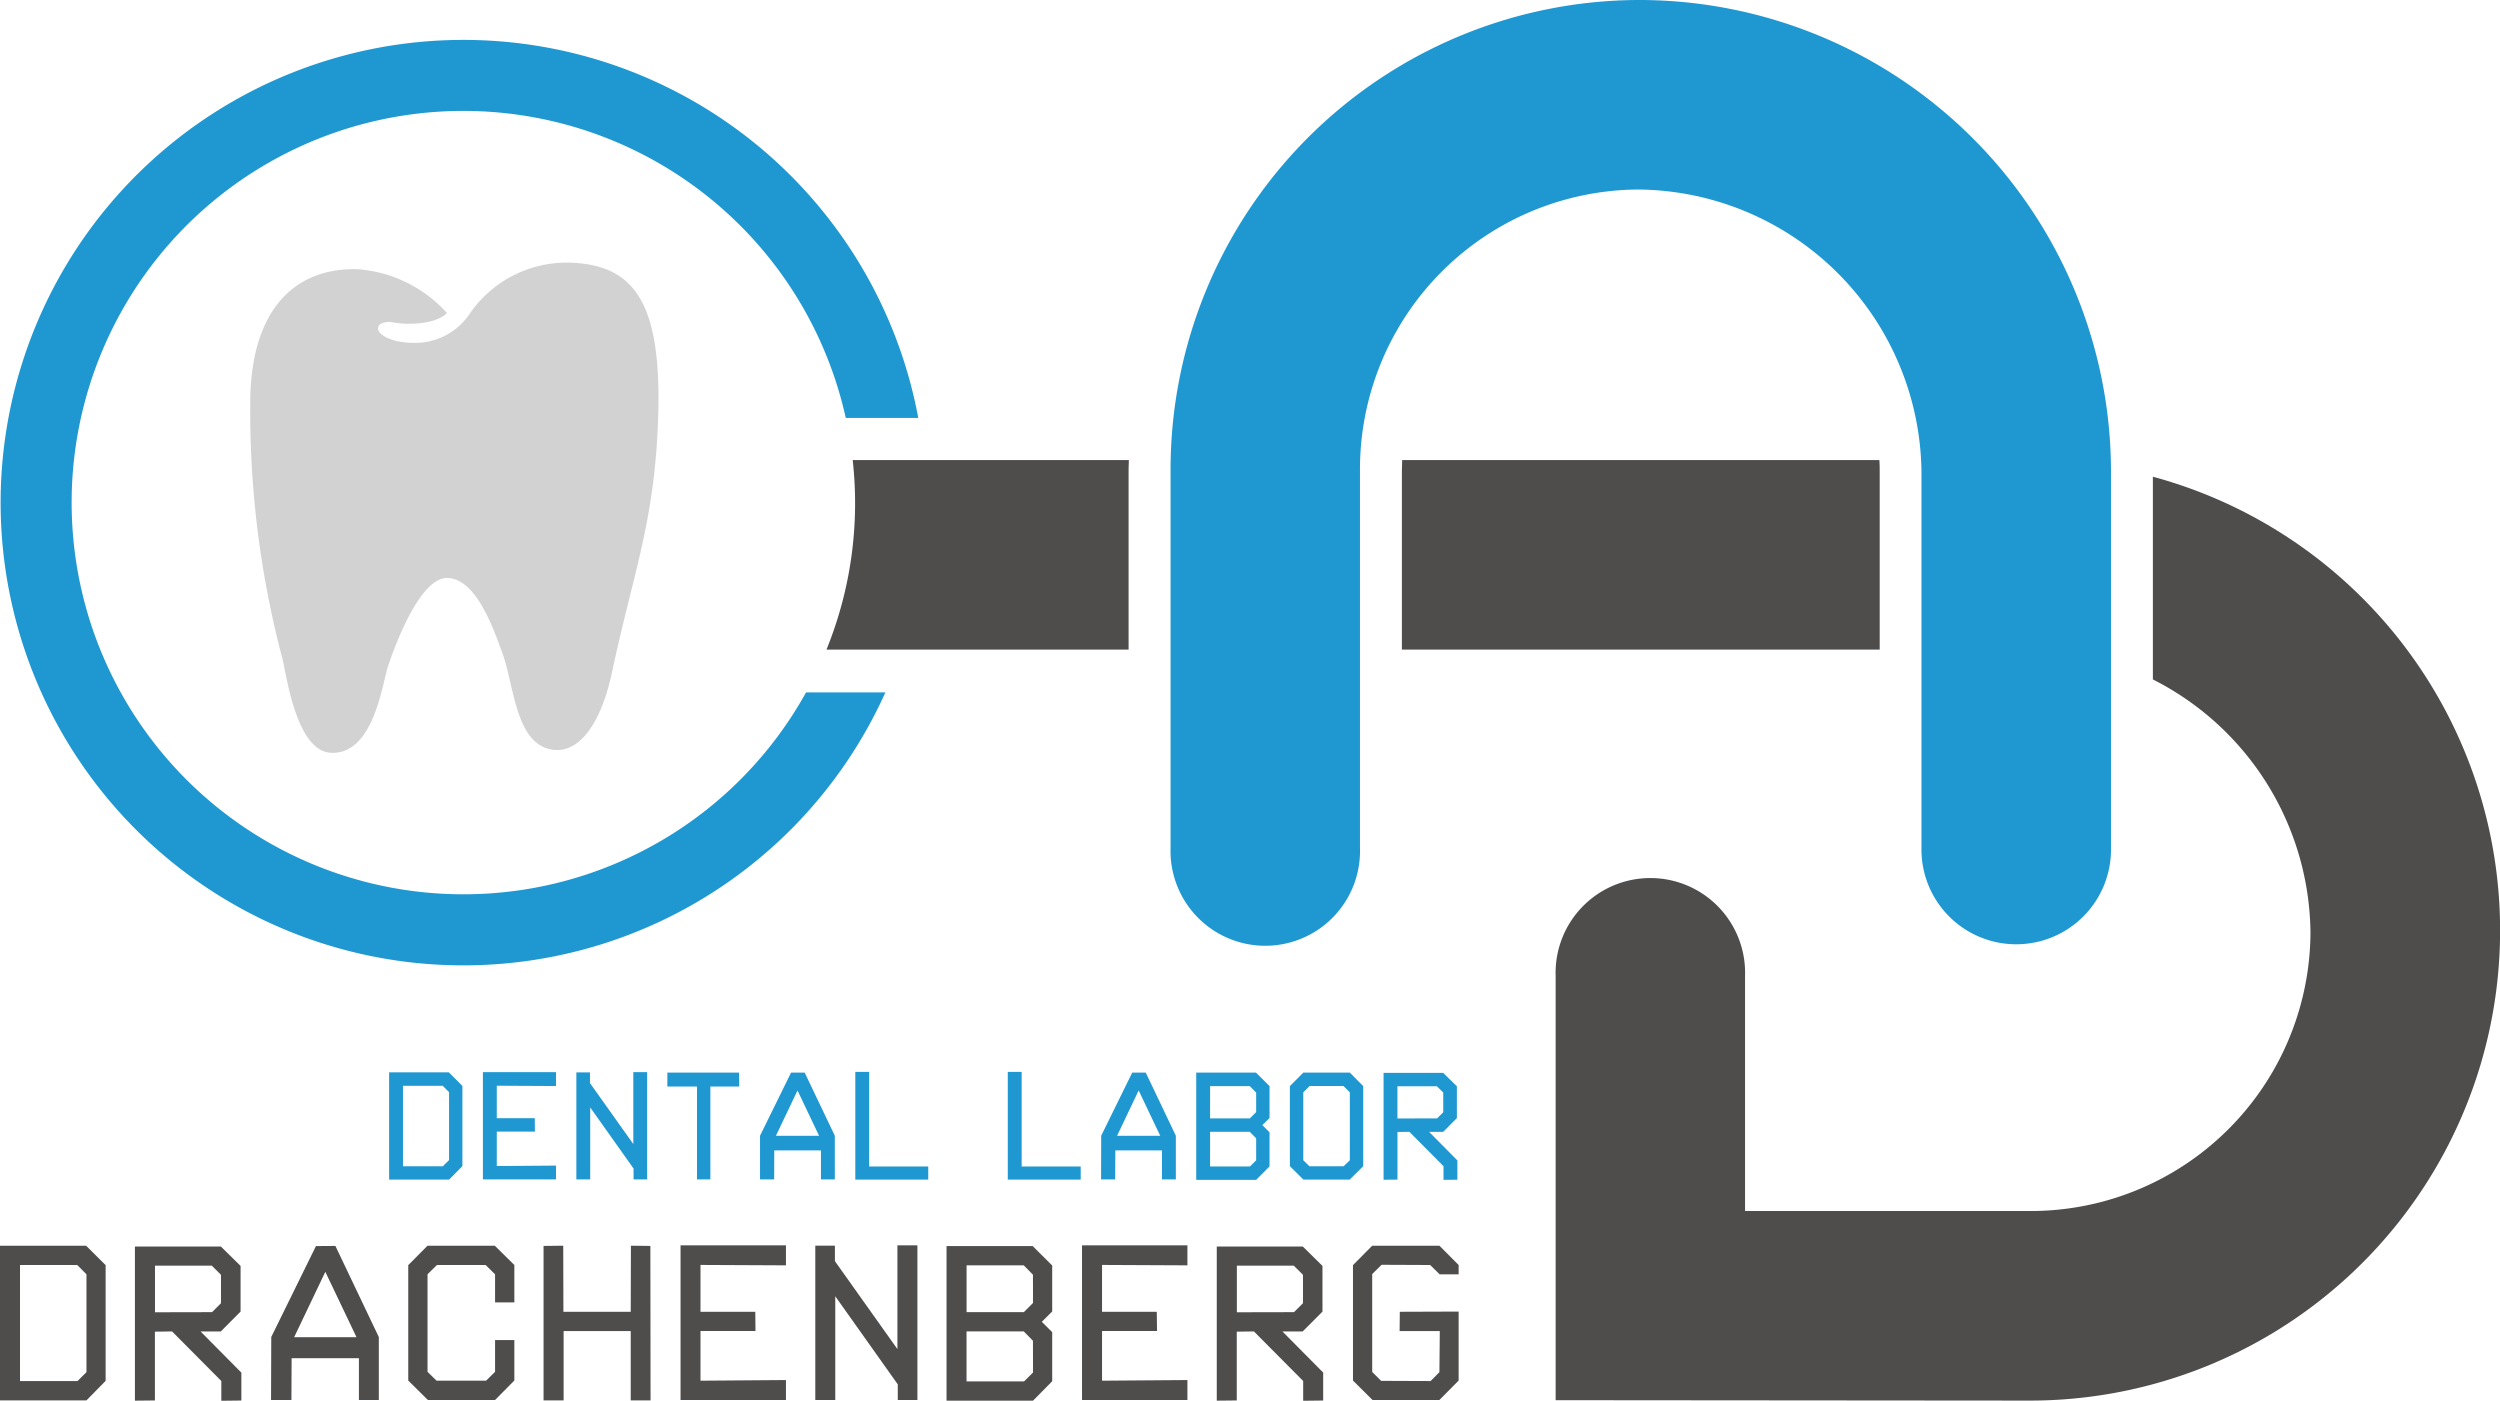 <svg xmlns="http://www.w3.org/2000/svg" width="104.272" height="58.421" viewBox="0 0 104.272 58.421"><defs><style>.cls-1{fill:#4f4d4c;}.cls-2{fill:#d2d2d2;fill-rule:evenodd;}.cls-3{fill:#1f98d2;}</style></defs><g id="Layer_2" data-name="Layer 2"><g id="Layer_1-2" data-name="Layer 1"><path class="cls-1" d="M78.383,19.188h-19.9c-.007.152-.012.3-.012.458v7.447H78.4V19.646c0-.154,0-.306-.013-.458"/><path class="cls-1" d="M89.794,19.882v8.457A11.963,11.963,0,0,1,96.367,38.9,11.669,11.669,0,0,1,84.627,50.51H72.784V40.7a3.952,3.952,0,1,0-7.9,0V58.4l19.747.017a19.608,19.608,0,0,0,5.167-38.533"/><path class="cls-1" d="M35.565,19.188a16.224,16.224,0,0,1-1.093,7.905h12.6V19.646c0-.154.008-.3.011-.458Z"/><path class="cls-2" d="M16.846,13.5c1.419.052,1.794-.447,1.794-.447a5.555,5.555,0,0,0-3.723-1.824c-2.324-.072-4.351,1.339-4.475,5.238a40.323,40.323,0,0,0,1.336,11c.177.7.58,3.884,2.044,3.932,1.767.06,2.119-2.871,2.359-3.6s1.31-3.727,2.484-3.693c1.2.045,1.9,2.069,2.294,3.148.5,1.356.54,3.972,2.255,4.028.972.024,1.861-1.092,2.325-3.3.872-4.088,1.776-6.243,1.913-10.595.146-4.732-.97-6.347-3.68-6.432a4.911,4.911,0,0,0-4.224,2.193A2.744,2.744,0,0,1,17.2,14.3c-.942-.022-1.438-.363-1.433-.6,0-.259.4-.273.5-.273a4.828,4.828,0,0,0,.581.072"/><path class="cls-1" d="M0,51.957v6.451H3.606l.8-.814V52.768l-.815-.811Zm3.606,5.275-.374.37H.835v-4.84H3.222l.384.388Z"/><path class="cls-1" d="M8.364,55.533H9.2v.009l.834-.837V52.8l-.822-.809H5.627v6.429l.834-.009V55.542l.7-.009h.016L9.231,57.6v.824l.836-.01V57.26h.007l-.007-.009Zm-1.9-.8V52.79H8.835l.382.382v1.183l-.372.373Z"/><path class="cls-1" d="M13.178,51.972l-1.864,3.792-.009,2.627h.85l.008-1.743H14.97v1.743H15.8V55.767l-1.811-3.8Zm-.909,3.8,1.3-2.726,1.3,2.726Z"/><polygon class="cls-1" points="17.832 51.957 17.028 52.767 17.028 57.582 17.845 58.391 20.649 58.391 21.453 57.579 21.453 55.892 20.649 55.892 20.649 57.217 20.274 57.586 18.207 57.586 17.832 57.218 17.832 53.148 18.225 52.762 20.255 52.762 20.649 53.15 20.649 54.322 21.453 54.322 21.453 52.762 20.637 51.957 17.832 51.957"/><polygon class="cls-1" points="26.315 51.957 26.307 54.713 23.499 54.713 23.492 51.957 22.671 51.966 22.671 58.408 23.508 58.408 23.508 55.516 26.307 55.516 26.307 58.408 27.134 58.408 27.126 51.966 26.315 51.957"/><polygon class="cls-1" points="28.385 58.391 32.781 58.391 32.781 57.56 29.217 57.587 29.217 55.515 31.51 55.515 31.502 54.713 29.217 54.713 29.217 52.759 32.781 52.776 32.781 51.942 28.385 51.942 28.385 58.391"/><polygon class="cls-1" points="37.43 56.269 34.823 52.601 34.823 51.956 34.005 51.956 34.005 58.391 34.838 58.391 34.838 54.066 37.445 57.74 37.445 58.391 38.264 58.391 38.264 51.942 37.43 51.942 37.43 56.269"/><path class="cls-1" d="M39.479,51.972v6.449h3.607l.8-.811V55.562l-.433-.431.433-.432V52.782l-.814-.81Zm3.607,5.273-.373.371h-2.4V55.532H42.7l.383.389Zm0-2.9-.383.383H40.315V52.776H42.7l.383.391Z"/><polygon class="cls-1" points="45.13 58.391 49.526 58.391 49.526 57.56 45.965 57.587 45.965 55.515 48.258 55.515 48.248 54.713 45.965 54.713 45.965 52.759 49.526 52.776 49.526 51.942 45.13 51.942 45.13 58.391"/><path class="cls-1" d="M53.488,55.533h.837v.009l.834-.837V52.8l-.821-.809H50.75v6.429l.834-.009V55.542l.7-.009H52.3L54.354,57.6v.824l.834-.01V57.26H55.2l-.009-.009Zm-1.9-.8V52.79h2.375l.383.382v1.183l-.375.373Z"/><polygon class="cls-1" points="60.838 53.15 60.838 52.762 60.036 51.957 57.233 51.957 56.431 52.767 56.431 57.582 57.246 58.391 60.036 58.391 60.838 57.582 60.838 54.704 58.384 54.713 58.376 55.516 60.052 55.516 60.036 57.231 59.669 57.602 57.606 57.594 57.233 57.223 57.233 53.14 57.625 52.753 59.65 52.762 60.036 53.14 60.036 53.15 60.838 53.15"/><path class="cls-3" d="M16.23,44.727V49.2h2.5l.556-.563V45.291l-.564-.564Zm2.5,3.659-.26.257H16.808V45.287h1.657l.265.268Z"/><polygon class="cls-3" points="20.141 49.19 23.19 49.19 23.19 48.615 20.72 48.634 20.72 47.197 22.31 47.197 22.305 46.639 20.72 46.639 20.72 45.284 23.19 45.297 23.19 44.718 20.141 44.718 20.141 49.19"/><polygon class="cls-3" points="26.414 47.716 24.607 45.174 24.607 44.728 24.039 44.728 24.039 49.19 24.617 49.19 24.617 46.19 26.425 48.738 26.425 49.19 26.992 49.19 26.992 44.717 26.414 44.717 26.414 47.716"/><polygon class="cls-3" points="27.842 44.738 27.835 44.738 27.835 45.317 29.071 45.317 29.071 49.19 29.629 49.19 29.629 45.317 30.833 45.317 30.827 44.738 27.842 44.738"/><path class="cls-3" d="M32.994,44.738,31.7,47.369l0,1.821h.589l.005-1.207h1.947V49.19h.578V47.37l-1.256-2.632Zm-.631,2.634.9-1.891.9,1.891Z"/><polygon class="cls-3" points="36.252 44.707 35.674 44.707 35.674 49.2 38.716 49.2 38.716 48.653 36.252 48.653 36.252 44.707"/><polygon class="cls-3" points="42.612 44.707 42.033 44.707 42.033 49.2 45.075 49.2 45.075 48.653 42.612 48.653 42.612 44.707"/><path class="cls-3" d="M47.223,44.738,45.93,47.369l-.006,1.821h.589l.006-1.207h1.946V49.19h.578V47.37l-1.255-2.632Zm-.631,2.634.9-1.891.9,1.891Z"/><path class="cls-3" d="M49.893,44.738V49.21h2.5l.558-.562v-1.42l-.3-.3.3-.3V45.3l-.565-.563Zm2.5,3.657-.258.257H50.471V47.207h1.656l.266.27Zm0-2.011-.266.264H50.471V45.3h1.656l.266.271Z"/><path class="cls-3" d="M54.358,44.738,53.8,45.3V48.64l.564.56h1.929l.565-.56V45.3l-.558-.563ZM56.3,48.393l-.259.25H54.616l-.258-.25V45.559l.266-.263h1.411l.265.263Z"/><path class="cls-3" d="M60.785,48.4l-1.179-1.192h.581v.006l.578-.58V45.31l-.57-.561H57.707v4.457l.58-.006V47.213l.483-.006h.013l1.424,1.433v.57l.578-.005v-.8h.006Zm-2.5-1.751V45.307h1.646l.265.264v.821l-.258.256Z"/><path class="cls-3" d="M68.334,0A19.584,19.584,0,0,0,48.823,19.646V35.369a3.952,3.952,0,1,0,7.9,0V19.646A11.669,11.669,0,0,1,68.334,7.905,11.914,11.914,0,0,1,80.142,19.646V35.369a3.953,3.953,0,1,0,7.905,0V19.646A19.685,19.685,0,0,0,68.334,0"/><path class="cls-3" d="M19.327,37.3A16.337,16.337,0,1,1,35.276,17.432H38.3A19.3,19.3,0,1,0,36.928,28.88H33.619A16.33,16.33,0,0,1,19.327,37.3"/></g></g></svg>